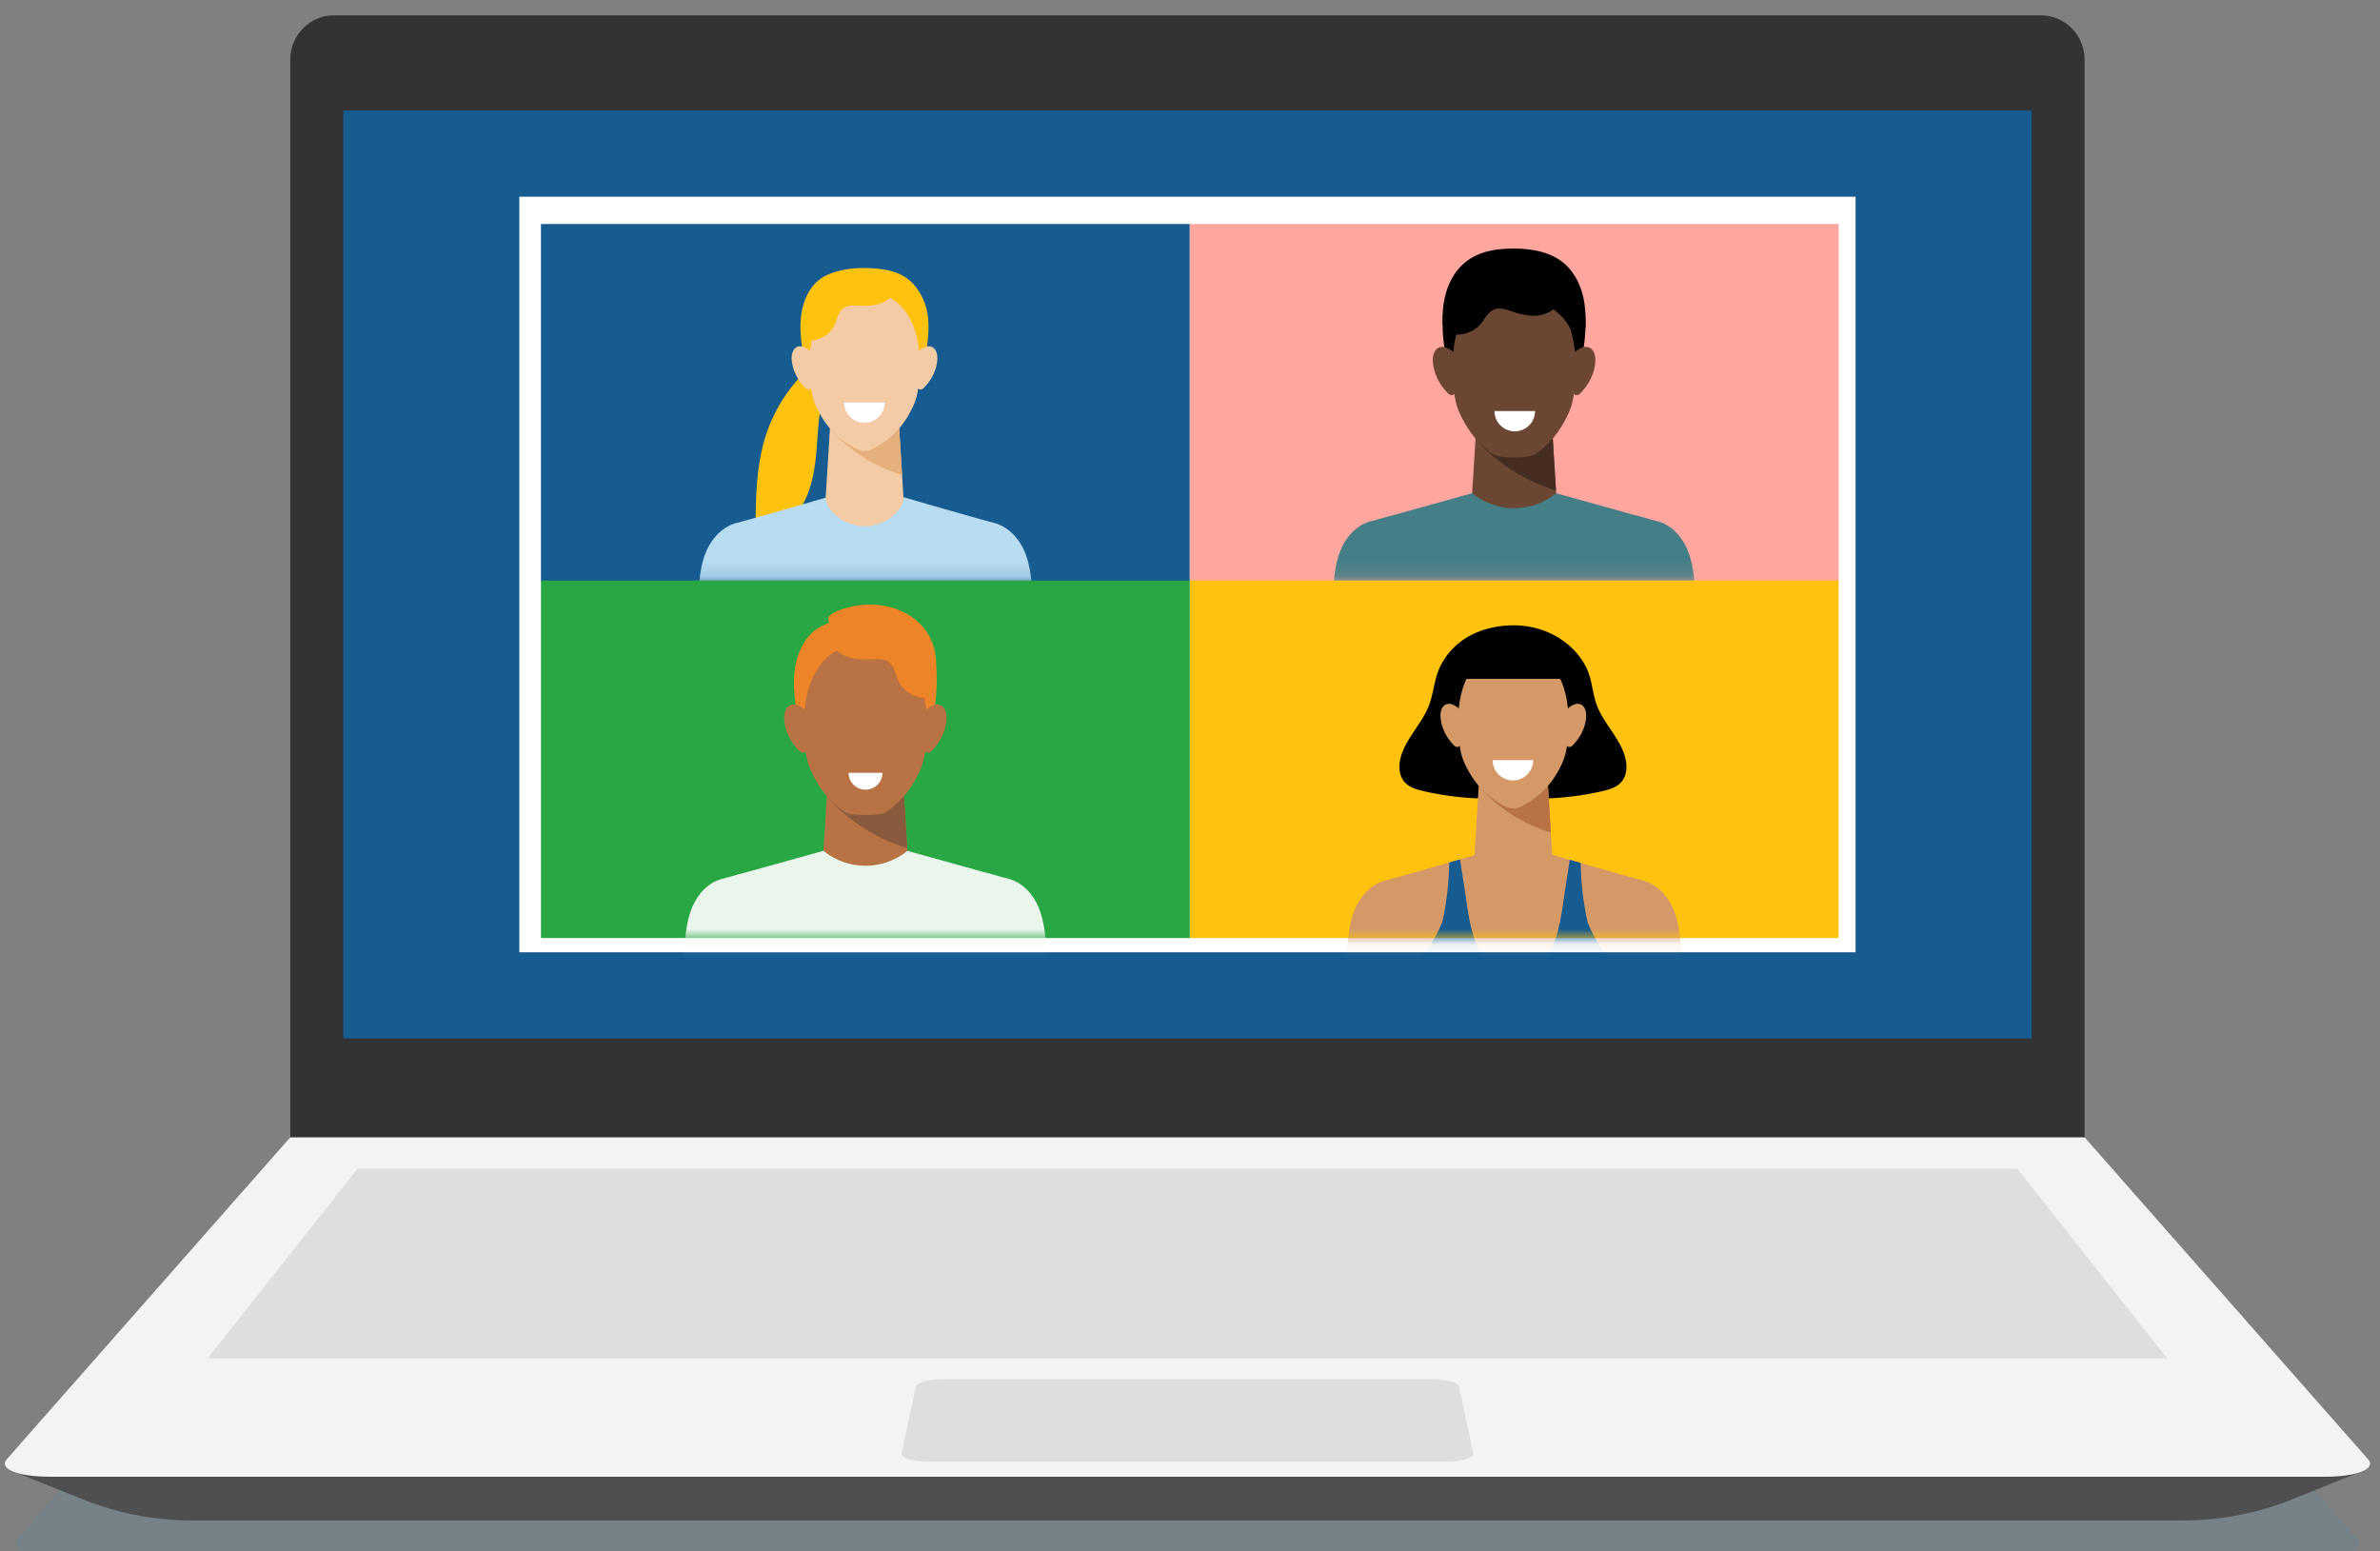 <svg width="155" height="101" viewBox="0 0 155 101" fill="none" xmlns="http://www.w3.org/2000/svg">
<rect x="0" y="0" width="155" height="101" fill="#808080" stroke="none"/>
<g clip-path="url(#clip0_45_9264)">
<path d="M153.139 100.999H1.506C1.097 100.999 0.879 100.52 1.147 100.212C5.511 95.209 9.875 90.206 14.239 85.203H140.407C144.77 90.206 149.135 95.209 153.499 100.212C153.766 100.52 153.548 100.999 153.14 100.999H153.139Z" fill="#2D9CDB" fill-opacity="0.1"/>
<path d="M135.761 74.512H18.905V3.888C18.904 2.292 20.177 0.999 21.748 0.999C58.804 0.999 95.861 0.999 132.918 0.999C134.488 0.999 135.761 2.292 135.761 3.888C135.761 27.43 135.761 50.971 135.761 74.512Z" fill="#333333"/>
<path d="M132.312 67.621C95.659 67.621 59.007 67.621 22.354 67.621V7.198C59.007 7.198 95.659 7.198 132.312 7.198V67.621Z" fill="#165C91"/>
<path d="M120.844 12.81H33.821V62.01H120.844V12.81Z" fill="white"/>
<path d="M77.487 14.588H35.23V37.869H77.487V14.588Z" fill="#165C91"/>
<mask id="mask0_45_9264" style="mask-type:luminance" maskUnits="userSpaceOnUse" x="35" y="14" width="43" height="24">
<path d="M77.487 14.588H35.23V37.869H77.487V14.588Z" fill="white"/>
</mask>
<g mask="url(#mask0_45_9264)">
<path d="M54.779 22.901C54.989 22.84 55.142 23.103 54.983 23.254C54.413 23.799 53.996 24.525 53.745 25.278C53.338 26.498 53.295 27.805 53.195 29.087C53.096 30.37 52.925 31.684 52.3 32.809C51.674 33.933 50.495 34.837 49.208 34.785C49.209 32.518 49.218 30.198 49.975 28.059C50.732 25.92 52.559 23.384 54.779 22.9V22.901Z" fill="#FFC20E"/>
<path d="M67.838 45.487H44.879C45.078 43.179 45.277 40.87 45.476 38.561C45.555 37.649 45.638 36.72 46.006 35.875C46.375 35.029 47.083 34.265 48.021 34.039C48.864 33.836 55.688 31.855 56.359 31.66C57.031 31.855 63.855 33.836 64.698 34.039C65.634 34.265 66.343 35.03 66.711 35.875C67.08 36.72 67.163 37.649 67.242 38.561C67.441 40.87 67.639 43.179 67.839 45.487H67.838Z" fill="#B8DCF1"/>
<path d="M60.451 20.782C60.372 19.849 59.969 18.904 59.251 18.274C58.452 17.574 57.338 17.47 56.316 17.455C55.484 17.443 54.632 17.563 53.869 17.905C52.748 18.41 52.248 19.619 52.151 20.781C52.066 21.791 52.257 22.801 52.449 23.797C52.449 23.797 56.296 24.049 56.296 24.05C56.298 24.05 56.3 24.05 56.3 24.05H56.305C57.587 23.966 58.869 23.882 60.152 23.798C60.343 22.802 60.536 21.792 60.45 20.782H60.451Z" fill="#FFC20E"/>
<path d="M58.833 32.311C58.736 30.749 58.64 29.185 58.543 27.623C57.797 27.33 57.05 27.036 56.305 26.743V26.746C55.559 27.039 54.813 27.332 54.068 27.625C53.971 29.188 53.875 30.749 53.778 32.312C53.753 32.735 53.977 33.115 54.301 33.44C55.404 34.542 57.216 34.542 58.315 33.436C58.637 33.113 58.858 32.734 58.833 32.313V32.311Z" fill="#F3CBA4"/>
<path d="M54.051 27.897C55.28 29.342 56.935 30.371 58.748 30.936C58.68 29.832 58.612 28.727 58.544 27.622C57.798 27.329 57.051 27.035 56.305 26.742V26.745C55.559 27.038 54.814 27.331 54.068 27.624C54.062 27.716 54.057 27.806 54.051 27.898V27.897Z" fill="#E6B07C"/>
<path d="M59.599 21.54C59.213 20.324 58.403 19.429 57.51 19.231C57.4 19.207 57.289 19.194 57.177 19.191C56.88 19.186 55.73 19.186 55.433 19.191C55.322 19.193 55.21 19.207 55.1 19.231C54.206 19.43 53.397 20.325 53.011 21.54C52.684 22.568 52.656 23.758 52.766 24.884C52.859 25.841 52.998 26.233 53.411 26.978C53.868 27.803 54.479 28.418 55.13 28.851C55.424 29.046 55.741 29.253 56.066 29.331C56.1 29.342 56.137 29.351 56.175 29.355C56.218 29.36 56.262 29.363 56.305 29.362C56.349 29.362 56.392 29.36 56.435 29.355C56.473 29.351 56.508 29.342 56.544 29.331C56.869 29.254 57.185 29.046 57.48 28.851C58.13 28.417 58.742 27.802 59.199 26.978C59.611 26.233 59.751 25.841 59.844 24.884C59.954 23.758 59.926 22.568 59.599 21.54Z" fill="#F3CBA4"/>
<path d="M52.913 23.268C52.899 23.063 52.811 22.881 52.675 22.781C52.562 22.698 52.445 22.63 52.319 22.584C52.111 22.51 51.866 22.546 51.714 22.749C51.544 22.975 51.532 23.34 51.586 23.652C51.698 24.311 52.046 24.868 52.449 25.27C52.521 25.341 52.612 25.377 52.702 25.358C52.926 25.312 52.958 25 52.959 24.744C52.962 24.251 52.947 23.758 52.912 23.267L52.913 23.268Z" fill="#F3CBA4"/>
<path d="M59.692 23.268C59.706 23.063 59.795 22.881 59.93 22.781C60.043 22.698 60.16 22.63 60.286 22.584C60.494 22.51 60.739 22.546 60.891 22.749C61.061 22.975 61.073 23.34 61.02 23.652C60.908 24.311 60.559 24.868 60.157 25.27C60.084 25.341 59.993 25.377 59.903 25.358C59.679 25.312 59.648 25 59.646 24.744C59.643 24.251 59.659 23.758 59.693 23.267L59.692 23.268Z" fill="#F3CBA4"/>
<path d="M58.247 18.305C58.108 18.163 57.892 18.139 57.694 18.129C57.002 18.095 56.306 18.139 55.624 18.261C54.77 18.413 53.89 18.718 53.344 19.391C52.813 20.046 52.745 20.939 52.586 21.766C52.562 21.894 52.537 22.023 52.513 22.151C53.266 22.267 54.07 21.826 54.376 21.13C54.535 20.767 54.589 20.324 54.905 20.084C55.185 19.869 55.574 19.894 55.927 19.909C56.349 19.928 56.779 19.919 57.186 19.804C57.593 19.69 57.98 19.46 58.216 19.11C58.38 18.869 58.452 18.514 58.249 18.306L58.247 18.305Z" fill="#FFC20E"/>
<path d="M56.296 27.531C57.027 27.531 57.619 26.941 57.619 26.211H54.975C54.975 26.941 55.567 27.531 56.297 27.531H56.296Z" fill="white"/>
</g>
<path d="M119.744 14.588H77.487V37.869H119.744V14.588Z" fill="#FFA69E"/>
<mask id="mask1_45_9264" style="mask-type:luminance" maskUnits="userSpaceOnUse" x="77" y="14" width="43" height="24">
<path d="M119.744 14.588H77.487V37.869H119.744V14.588Z" fill="white"/>
</mask>
<g mask="url(#mask1_45_9264)">
<path d="M110.41 38.504C110.334 37.584 110.253 36.647 109.893 35.793C109.534 34.94 108.845 34.169 107.932 33.941C107.836 33.917 107.654 33.868 107.406 33.801C107.041 33.685 106.669 33.592 106.306 33.499C103.751 32.794 99.222 31.523 99.222 31.523C99.22 31.525 99.218 31.528 99.216 31.529C99.21 31.528 99.204 31.526 99.198 31.523C99.083 31.657 98.879 31.783 98.607 31.901C98.336 31.783 98.132 31.657 98.016 31.523C98.01 31.525 98.004 31.527 97.998 31.529C97.996 31.528 97.995 31.525 97.993 31.523C97.993 31.523 93.463 32.794 90.908 33.499C90.545 33.592 90.173 33.685 89.809 33.801C89.561 33.868 89.379 33.916 89.283 33.941C88.37 34.169 87.68 34.94 87.321 35.793C86.962 36.646 86.881 37.584 86.804 38.504C86.61 40.834 86.417 43.164 86.223 45.493H110.991C110.797 43.164 110.603 40.834 110.409 38.504H110.41Z" fill="#447F87"/>
<path d="M101.347 32.119L101.334 32.13C99.742 33.418 97.461 33.413 95.875 32.118C95.955 30.828 96.034 29.539 96.114 28.25C96.945 27.923 97.778 27.596 98.61 27.269V27.266C99.442 27.593 100.276 27.921 101.108 28.248C101.187 29.538 101.267 30.829 101.347 32.12V32.119Z" fill="#6B4733"/>
<path d="M96.095 28.555C97.467 30.168 99.312 31.316 101.336 31.947C101.26 30.714 101.184 29.481 101.108 28.248C100.275 27.921 99.442 27.593 98.61 27.266V27.269C97.777 27.596 96.946 27.923 96.114 28.25C96.108 28.351 96.101 28.453 96.095 28.555Z" fill="#452E21"/>
<path d="M103.235 20.615C103.147 19.574 102.698 18.519 101.897 17.816C101.005 17.035 99.762 16.919 98.621 16.903C97.694 16.89 96.743 17.022 95.891 17.405C94.64 17.968 94.083 19.317 93.973 20.615C93.878 21.742 94.093 22.87 94.306 23.98L98.599 24.262C98.6 24.262 98.602 24.262 98.604 24.262H98.609C100.04 24.169 101.471 24.075 102.902 23.98C103.116 22.869 103.33 21.741 103.235 20.615H103.235Z" fill="black"/>
<path d="M102.286 21.46C101.855 20.104 100.951 19.105 99.955 18.884C99.832 18.857 99.708 18.842 99.583 18.84C99.252 18.835 97.968 18.835 97.636 18.84C97.512 18.842 97.388 18.857 97.264 18.884C96.269 19.105 95.365 20.104 94.933 21.46C94.569 22.608 94.538 23.936 94.66 25.192C94.765 26.259 94.919 26.696 95.38 27.528C95.889 28.447 96.572 29.134 97.299 29.618C97.626 29.836 99.591 29.836 99.919 29.618C100.645 29.134 101.329 28.448 101.838 27.528C102.298 26.696 102.453 26.259 102.557 25.192C102.679 23.936 102.649 22.607 102.284 21.46H102.286Z" fill="#6B4733"/>
<path d="M94.826 23.389C94.809 23.161 94.711 22.956 94.56 22.845C94.434 22.752 94.303 22.677 94.162 22.627C93.93 22.543 93.658 22.584 93.488 22.811C93.299 23.064 93.286 23.47 93.345 23.819C93.47 24.554 93.858 25.176 94.308 25.623C94.389 25.704 94.49 25.743 94.59 25.723C94.841 25.671 94.876 25.322 94.878 25.037C94.881 24.487 94.863 23.937 94.826 23.39V23.389Z" fill="#6B4733"/>
<path d="M102.39 23.389C102.406 23.161 102.504 22.956 102.655 22.845C102.78 22.752 102.912 22.677 103.052 22.627C103.284 22.543 103.557 22.584 103.727 22.811C103.917 23.064 103.929 23.47 103.87 23.819C103.745 24.554 103.357 25.176 102.907 25.623C102.826 25.704 102.725 25.743 102.625 25.723C102.374 25.671 102.339 25.322 102.337 25.037C102.334 24.487 102.352 23.937 102.39 23.39V23.389Z" fill="#6B4733"/>
<path d="M93.95 20.568C94.379 19.193 94.634 18.041 95.966 17.236C97.29 16.436 99.055 16.541 100.409 17.207C100.755 17.377 102.472 18.282 101.737 18.781C101.711 18.799 101.68 18.815 101.644 18.83C101.501 18.888 101.349 19.093 101.453 19.288C101.605 19.575 101.416 19.933 101.165 20.14C100.802 20.44 100.317 20.566 99.844 20.561C99.372 20.557 98.909 20.432 98.463 20.28C98.09 20.153 97.681 20.005 97.314 20.147C96.901 20.307 96.705 20.765 96.42 21.103C95.874 21.753 94.875 21.974 94.104 21.615C94.171 21.485 94.132 20.63 93.951 20.567L93.95 20.568Z" fill="black"/>
<path d="M103.263 20.715C103.261 20.681 103.259 20.646 103.259 20.612C103.256 20.333 103.233 20.054 103.192 19.778C103.071 18.979 102.786 18.188 102.267 17.558C101.49 16.615 100.31 16.274 99.126 16.201C98.767 16.178 98.407 16.181 98.058 16.199C97.153 16.245 96.234 16.453 95.504 17.015C94.851 17.517 94.42 18.239 94.186 19.019C94.032 19.532 93.955 20.072 93.951 20.608V21.172C93.996 21.172 94.037 21.201 94.05 21.244C94.196 21.74 94.472 22.669 94.501 22.695C94.695 21.606 95.269 20.627 96.214 20.028C97.509 19.206 99.322 19.156 100.685 19.85C100.875 19.947 101.058 20.06 101.23 20.188C101.589 20.454 101.897 20.786 102.135 21.163C102.274 21.383 102.389 21.616 102.481 21.859C102.531 21.992 102.576 22.129 102.614 22.266C102.627 22.316 102.736 22.64 102.712 22.69C102.75 22.622 102.994 21.807 103.141 21.313L103.259 21.337C103.259 21.329 103.259 21.32 103.259 21.312C103.259 21.29 103.259 21.268 103.259 21.246C103.259 21.215 103.26 21.185 103.261 21.155C103.261 21.121 103.262 21.087 103.263 21.054C103.263 21.021 103.264 20.99 103.265 20.957C103.265 20.932 103.265 20.906 103.265 20.881C103.265 20.866 103.265 20.851 103.265 20.835C103.265 20.795 103.265 20.754 103.263 20.714V20.715Z" fill="black"/>
<path d="M98.651 28.088C99.381 28.088 99.973 27.497 99.973 26.768H97.329C97.329 27.497 97.921 28.088 98.652 28.088H98.651Z" fill="white"/>
</g>
<path d="M119.744 37.802H77.487V61.082H119.744V37.802Z" fill="#FFC20E"/>
<mask id="mask2_45_9264" style="mask-type:luminance" maskUnits="userSpaceOnUse" x="77" y="37" width="43" height="25">
<path d="M119.744 37.802H77.487V61.082H119.744V37.802Z" fill="white"/>
</mask>
<g mask="url(#mask2_45_9264)">
<path d="M105.834 49.285C105.492 48.059 104.462 47.136 104.004 45.949C103.701 45.164 103.7 44.275 103.334 43.516C102.63 42.055 101.156 41.071 99.574 40.804C98.749 40.664 97.892 40.7 97.078 40.89C97.026 40.902 96.974 40.916 96.921 40.929C96.199 41.118 95.508 41.448 94.937 41.932C94.822 42.029 94.713 42.132 94.608 42.239C94.089 42.775 93.703 43.435 93.516 44.158C93.361 44.755 93.281 45.373 93.057 45.951C92.599 47.139 91.57 48.062 91.228 49.287C91.073 49.837 91.089 50.484 91.464 50.917C91.773 51.275 92.26 51.415 92.722 51.521C94.023 51.82 95.356 51.981 96.691 52.002C97.319 52.011 97.989 51.978 98.507 51.623C98.515 51.618 98.523 51.612 98.531 51.607C98.538 51.612 98.546 51.618 98.554 51.623C99.073 51.978 99.742 52.011 100.371 52.002C101.705 51.981 103.038 51.82 104.339 51.521C104.801 51.415 105.288 51.275 105.598 50.917C105.972 50.484 105.988 49.837 105.834 49.287V49.285Z" fill="black"/>
<path d="M101.252 58.269C101.101 55.813 100.95 53.358 100.798 50.902C100.052 50.609 99.305 50.316 98.559 50.023C98.559 50.023 98.559 50.024 98.559 50.025C97.814 50.318 97.068 50.611 96.322 50.905C96.171 53.36 96.02 55.816 95.868 58.272C96.766 58.152 97.664 58.032 98.561 57.911V57.91C99.459 58.029 100.355 58.149 101.252 58.269Z" fill="#D59967"/>
<path d="M96.305 51.177C97.534 52.623 99.189 53.651 101.002 54.217C100.934 53.112 100.866 52.007 100.798 50.902C100.052 50.609 99.305 50.316 98.559 50.023C98.559 50.023 98.559 50.024 98.559 50.025C97.813 50.318 97.068 50.611 96.322 50.905C96.316 50.996 96.311 51.087 96.305 51.178V51.177Z" fill="#B87243"/>
<path d="M110.092 68.768H87.133C87.331 66.459 87.531 64.15 87.73 61.841C87.809 60.929 87.892 60.001 88.26 59.155C88.629 58.31 89.337 57.545 90.274 57.32C90.686 57.221 92.526 56.697 94.379 56.164C94.48 56.134 94.583 56.105 94.685 56.076C94.744 56.059 94.803 56.042 94.862 56.025C94.87 56.023 94.877 56.021 94.885 56.018C94.952 55.999 95.019 55.98 95.085 55.96C96.769 55.475 98.31 55.028 98.612 54.94C98.919 55.029 100.511 55.492 102.23 55.987C102.296 56.005 102.362 56.024 102.428 56.043C102.599 56.093 102.771 56.142 102.942 56.191C104.761 56.714 106.545 57.221 106.95 57.319C107.886 57.544 108.595 58.309 108.963 59.154C109.332 60.001 109.415 60.929 109.494 61.841C109.692 64.149 109.892 66.458 110.091 68.767L110.092 68.768Z" fill="#D59967"/>
<path d="M101.853 44.819C101.467 43.604 100.657 42.709 99.764 42.511C99.654 42.486 99.543 42.473 99.43 42.471C99.134 42.465 97.984 42.465 97.687 42.471C97.575 42.472 97.464 42.486 97.353 42.511C96.46 42.71 95.651 43.605 95.264 44.819C94.938 45.847 94.91 47.038 95.02 48.164C95.113 49.12 95.252 49.512 95.665 50.258C96.122 51.082 96.733 51.697 97.384 52.13C97.678 52.325 97.995 52.533 98.32 52.611C98.354 52.622 98.391 52.63 98.429 52.635C98.472 52.64 98.516 52.642 98.559 52.641C98.603 52.641 98.646 52.64 98.689 52.635C98.727 52.63 98.762 52.622 98.797 52.611C99.123 52.533 99.439 52.325 99.733 52.13C100.384 51.696 100.997 51.081 101.453 50.258C101.865 49.512 102.005 49.12 102.098 48.164C102.208 47.038 102.18 45.847 101.853 44.819Z" fill="#D59967"/>
<path d="M95.167 46.548C95.153 46.344 95.064 46.161 94.929 46.061C94.816 45.978 94.698 45.91 94.573 45.865C94.365 45.79 94.12 45.826 93.968 46.029C93.798 46.256 93.786 46.62 93.84 46.932C93.952 47.591 94.3 48.149 94.703 48.55C94.775 48.622 94.866 48.657 94.956 48.639C95.18 48.593 95.212 48.28 95.213 48.024C95.216 47.531 95.201 47.039 95.166 46.548L95.167 46.548Z" fill="#D59967"/>
<path d="M101.947 46.548C101.961 46.344 102.05 46.161 102.185 46.061C102.298 45.978 102.416 45.91 102.541 45.865C102.749 45.79 102.994 45.826 103.146 46.029C103.316 46.256 103.328 46.62 103.275 46.932C103.162 47.591 102.814 48.149 102.411 48.55C102.339 48.622 102.248 48.657 102.158 48.639C101.934 48.593 101.902 48.28 101.901 48.024C101.898 47.531 101.914 47.039 101.948 46.548L101.947 46.548Z" fill="#D59967"/>
<path d="M95.215 44.208H102.13C101.608 43.426 101.086 42.645 100.564 41.863C99.708 41.708 98.851 41.553 97.994 41.398C97.385 41.553 96.776 41.708 96.167 41.863C95.85 42.645 95.532 43.426 95.215 44.208Z" fill="black"/>
<path d="M105.628 63.582C105.308 62.874 104.781 62.358 104.33 61.77C103.982 61.317 103.669 60.733 103.401 60.084C103.118 58.817 102.963 57.506 102.944 56.191C102.772 56.142 102.601 56.093 102.43 56.043C102.364 56.024 102.298 56.005 102.232 55.987C102.121 56.704 102.011 57.423 101.924 57.989C101.856 58.436 101.803 58.789 101.777 58.972C101.568 60.456 101.202 61.985 100.302 62.974C99.9 63.417 99.418 63.711 98.912 63.875C98.828 63.903 98.744 63.925 98.66 63.945C98.575 63.925 98.491 63.902 98.408 63.875C97.904 63.711 97.421 63.417 97.019 62.974C96.121 61.984 95.755 60.456 95.546 58.972C95.519 58.785 95.465 58.42 95.394 57.958C95.309 57.395 95.199 56.688 95.091 55.983C95.09 55.976 95.088 55.968 95.087 55.96C95.021 55.98 94.954 55.999 94.887 56.018C94.879 56.02 94.872 56.023 94.864 56.025C94.805 56.042 94.746 56.059 94.687 56.076C94.585 56.105 94.483 56.135 94.381 56.164C94.364 57.468 94.213 58.768 93.938 60.025C93.663 60.698 93.341 61.304 92.982 61.771C92.531 62.359 92.003 62.874 91.683 63.584C91.275 64.487 91.265 65.603 91.474 66.607C91.632 67.367 91.905 68.076 92.204 68.769H105.106C105.404 68.076 105.678 67.367 105.836 66.607C106.045 65.603 106.035 64.488 105.628 63.584V63.582Z" fill="#165C91"/>
<path d="M98.531 50.819C99.261 50.819 99.853 50.228 99.853 49.498H97.209C97.209 50.228 97.801 50.819 98.531 50.819H98.531Z" fill="white"/>
</g>
<path d="M77.487 37.802H35.23V61.082H77.487V37.802Z" fill="#29A745"/>
<mask id="mask3_45_9264" style="mask-type:luminance" maskUnits="userSpaceOnUse" x="35" y="37" width="43" height="25">
<path d="M77.487 37.802H35.23V61.082H77.487V37.802Z" fill="white"/>
</mask>
<g mask="url(#mask3_45_9264)">
<path d="M68.152 61.784C68.076 60.865 67.995 59.928 67.636 59.076C67.277 58.223 66.588 57.453 65.676 57.225C65.581 57.201 65.398 57.152 65.15 57.086C64.787 56.97 64.415 56.877 64.052 56.784C61.499 56.08 56.972 54.81 56.972 54.81C56.97 54.812 56.969 54.815 56.967 54.816C56.961 54.815 56.955 54.813 56.949 54.81C56.834 54.944 56.63 55.069 56.359 55.187C56.087 55.069 55.883 54.944 55.768 54.81C55.762 54.812 55.756 54.814 55.75 54.816C55.749 54.815 55.747 54.812 55.745 54.81C55.745 54.81 51.218 56.08 48.666 56.784C48.303 56.877 47.931 56.97 47.567 57.086C47.319 57.153 47.138 57.201 47.041 57.225C46.129 57.453 45.44 58.223 45.081 59.076C44.722 59.929 44.641 60.865 44.565 61.784C44.372 64.112 44.178 66.44 43.984 68.768H68.734C68.54 66.44 68.346 64.112 68.153 61.784H68.152Z" fill="#EAF6EC"/>
<path d="M59.095 55.405L59.082 55.416C57.491 56.703 55.213 56.698 53.628 55.404C53.708 54.115 53.787 52.827 53.867 51.538C54.698 51.212 55.53 50.885 56.36 50.558V50.556C57.193 50.883 58.024 51.21 58.856 51.537C58.936 52.826 59.016 54.116 59.095 55.405Z" fill="#B87243"/>
<path d="M53.848 51.842C55.218 53.454 57.062 54.601 59.085 55.232C59.009 54 58.932 52.768 58.857 51.537C58.025 51.21 57.193 50.883 56.361 50.556V50.558C55.529 50.885 54.698 51.211 53.867 51.538C53.861 51.64 53.854 51.742 53.848 51.843V51.842Z" fill="#895A3B"/>
<path d="M60.983 43.908C60.896 42.868 60.447 41.814 59.645 41.112C58.754 40.332 57.513 40.216 56.373 40.199C55.446 40.187 54.495 40.319 53.644 40.702C52.395 41.264 51.837 42.611 51.728 43.908C51.633 45.035 51.848 46.162 52.061 47.271C52.061 47.271 56.35 47.553 56.35 47.553C56.352 47.553 56.354 47.553 56.355 47.553H56.361C57.79 47.459 59.22 47.366 60.65 47.272C60.863 46.162 61.078 45.035 60.983 43.909L60.983 43.908Z" fill="#ED8427"/>
<path d="M60.034 44.754C59.603 43.399 58.7 42.401 57.704 42.179C57.581 42.152 57.457 42.137 57.332 42.135C57.001 42.13 55.719 42.13 55.388 42.135C55.264 42.137 55.139 42.152 55.016 42.179C54.021 42.401 53.117 43.399 52.686 44.754C52.322 45.9 52.291 47.227 52.413 48.482C52.518 49.549 52.672 49.985 53.133 50.817C53.642 51.736 54.324 52.422 55.05 52.905C55.377 53.123 57.341 53.123 57.668 52.905C58.394 52.422 59.077 51.736 59.586 50.817C60.046 49.986 60.2 49.549 60.305 48.482C60.427 47.227 60.396 45.9 60.032 44.754H60.034Z" fill="#B87243"/>
<path d="M52.58 46.681C52.563 46.453 52.465 46.248 52.314 46.137C52.189 46.044 52.058 45.969 51.916 45.919C51.685 45.835 51.412 45.876 51.242 46.103C51.053 46.356 51.041 46.762 51.1 47.11C51.225 47.844 51.613 48.466 52.062 48.913C52.143 48.993 52.244 49.032 52.344 49.012C52.594 48.961 52.63 48.611 52.631 48.326C52.634 47.777 52.616 47.227 52.579 46.68L52.58 46.681Z" fill="#B87243"/>
<path d="M60.138 46.681C60.154 46.453 60.252 46.248 60.403 46.137C60.529 46.044 60.66 45.969 60.801 45.919C61.032 45.835 61.305 45.876 61.475 46.103C61.664 46.356 61.677 46.762 61.618 47.11C61.492 47.844 61.104 48.466 60.655 48.913C60.575 48.993 60.473 49.032 60.373 49.012C60.123 48.961 60.087 48.611 60.086 48.326C60.083 47.777 60.101 47.227 60.139 46.68L60.138 46.681Z" fill="#B87243"/>
<path d="M61.006 44.473C60.982 43.035 61.06 41.858 60.009 40.714C58.964 39.577 57.242 39.183 55.756 39.444C55.376 39.511 53.475 39.898 54.039 40.581C54.06 40.606 54.085 40.63 54.116 40.654C54.237 40.75 54.324 40.989 54.17 41.147C53.944 41.38 54.025 41.776 54.207 42.045C54.471 42.435 54.902 42.691 55.356 42.818C55.809 42.946 56.289 42.956 56.76 42.935C57.153 42.917 57.586 42.89 57.899 43.129C58.251 43.398 58.311 43.891 58.489 44.296C58.83 45.072 59.727 45.564 60.566 45.435C60.538 45.292 60.816 44.483 61.007 44.473H61.006Z" fill="#ED8427"/>
<path d="M56.368 51.422C56.977 51.422 57.471 50.929 57.471 50.322H55.265C55.265 50.929 55.758 51.422 56.367 51.422H56.368Z" fill="white"/>
</g>
<path d="M152.329 95.722C145.844 88.36 140.398 82.177 135.761 76.91H18.904C14.266 82.177 8.821 88.36 2.337 95.721H0.637L1.892 96.226L3.546 96.892L5.389 97.633C7.648 98.542 10.062 99.009 12.499 99.009H142.176C144.612 99.009 147.026 98.542 149.286 97.633L152.776 96.228L152.783 96.226L154.038 95.721H152.33L152.329 95.722Z" fill="#4F4F4F"/>
<path d="M151.437 96.16H3.23C1.137 96.16 -0.106 95.644 0.447 95.017C7.772 86.7 13.823 79.83 18.905 74.06H135.761C140.843 79.83 146.894 86.7 154.219 95.017C154.772 95.644 153.53 96.16 151.437 96.16Z" fill="#F3F3F3"/>
<path d="M141.14 88.452C98.602 88.452 56.064 88.452 13.526 88.452C17.149 83.868 20.383 79.776 23.287 76.102C59.318 76.102 95.347 76.102 131.379 76.102C134.282 79.776 137.517 83.868 141.14 88.452Z" fill="#DEDEDE"/>
<path d="M94.191 95.179C82.954 95.179 71.714 95.179 60.475 95.179C59.44 95.179 58.655 94.926 58.722 94.617C59.04 93.131 59.347 91.695 59.645 90.307C59.704 90.029 60.54 89.805 61.511 89.805C72.059 89.805 82.608 89.805 93.155 89.805C94.127 89.805 94.963 90.029 95.022 90.307C95.318 91.695 95.626 93.131 95.945 94.617C96.01 94.926 95.226 95.179 94.191 95.179Z" fill="#DEDEDE"/>
</g>
<defs>
<clipPath id="clip0_45_9264">
<rect width="154.035" height="100" fill="white" transform="translate(0.315 0.999)"/>
</clipPath>
</defs>
</svg>
